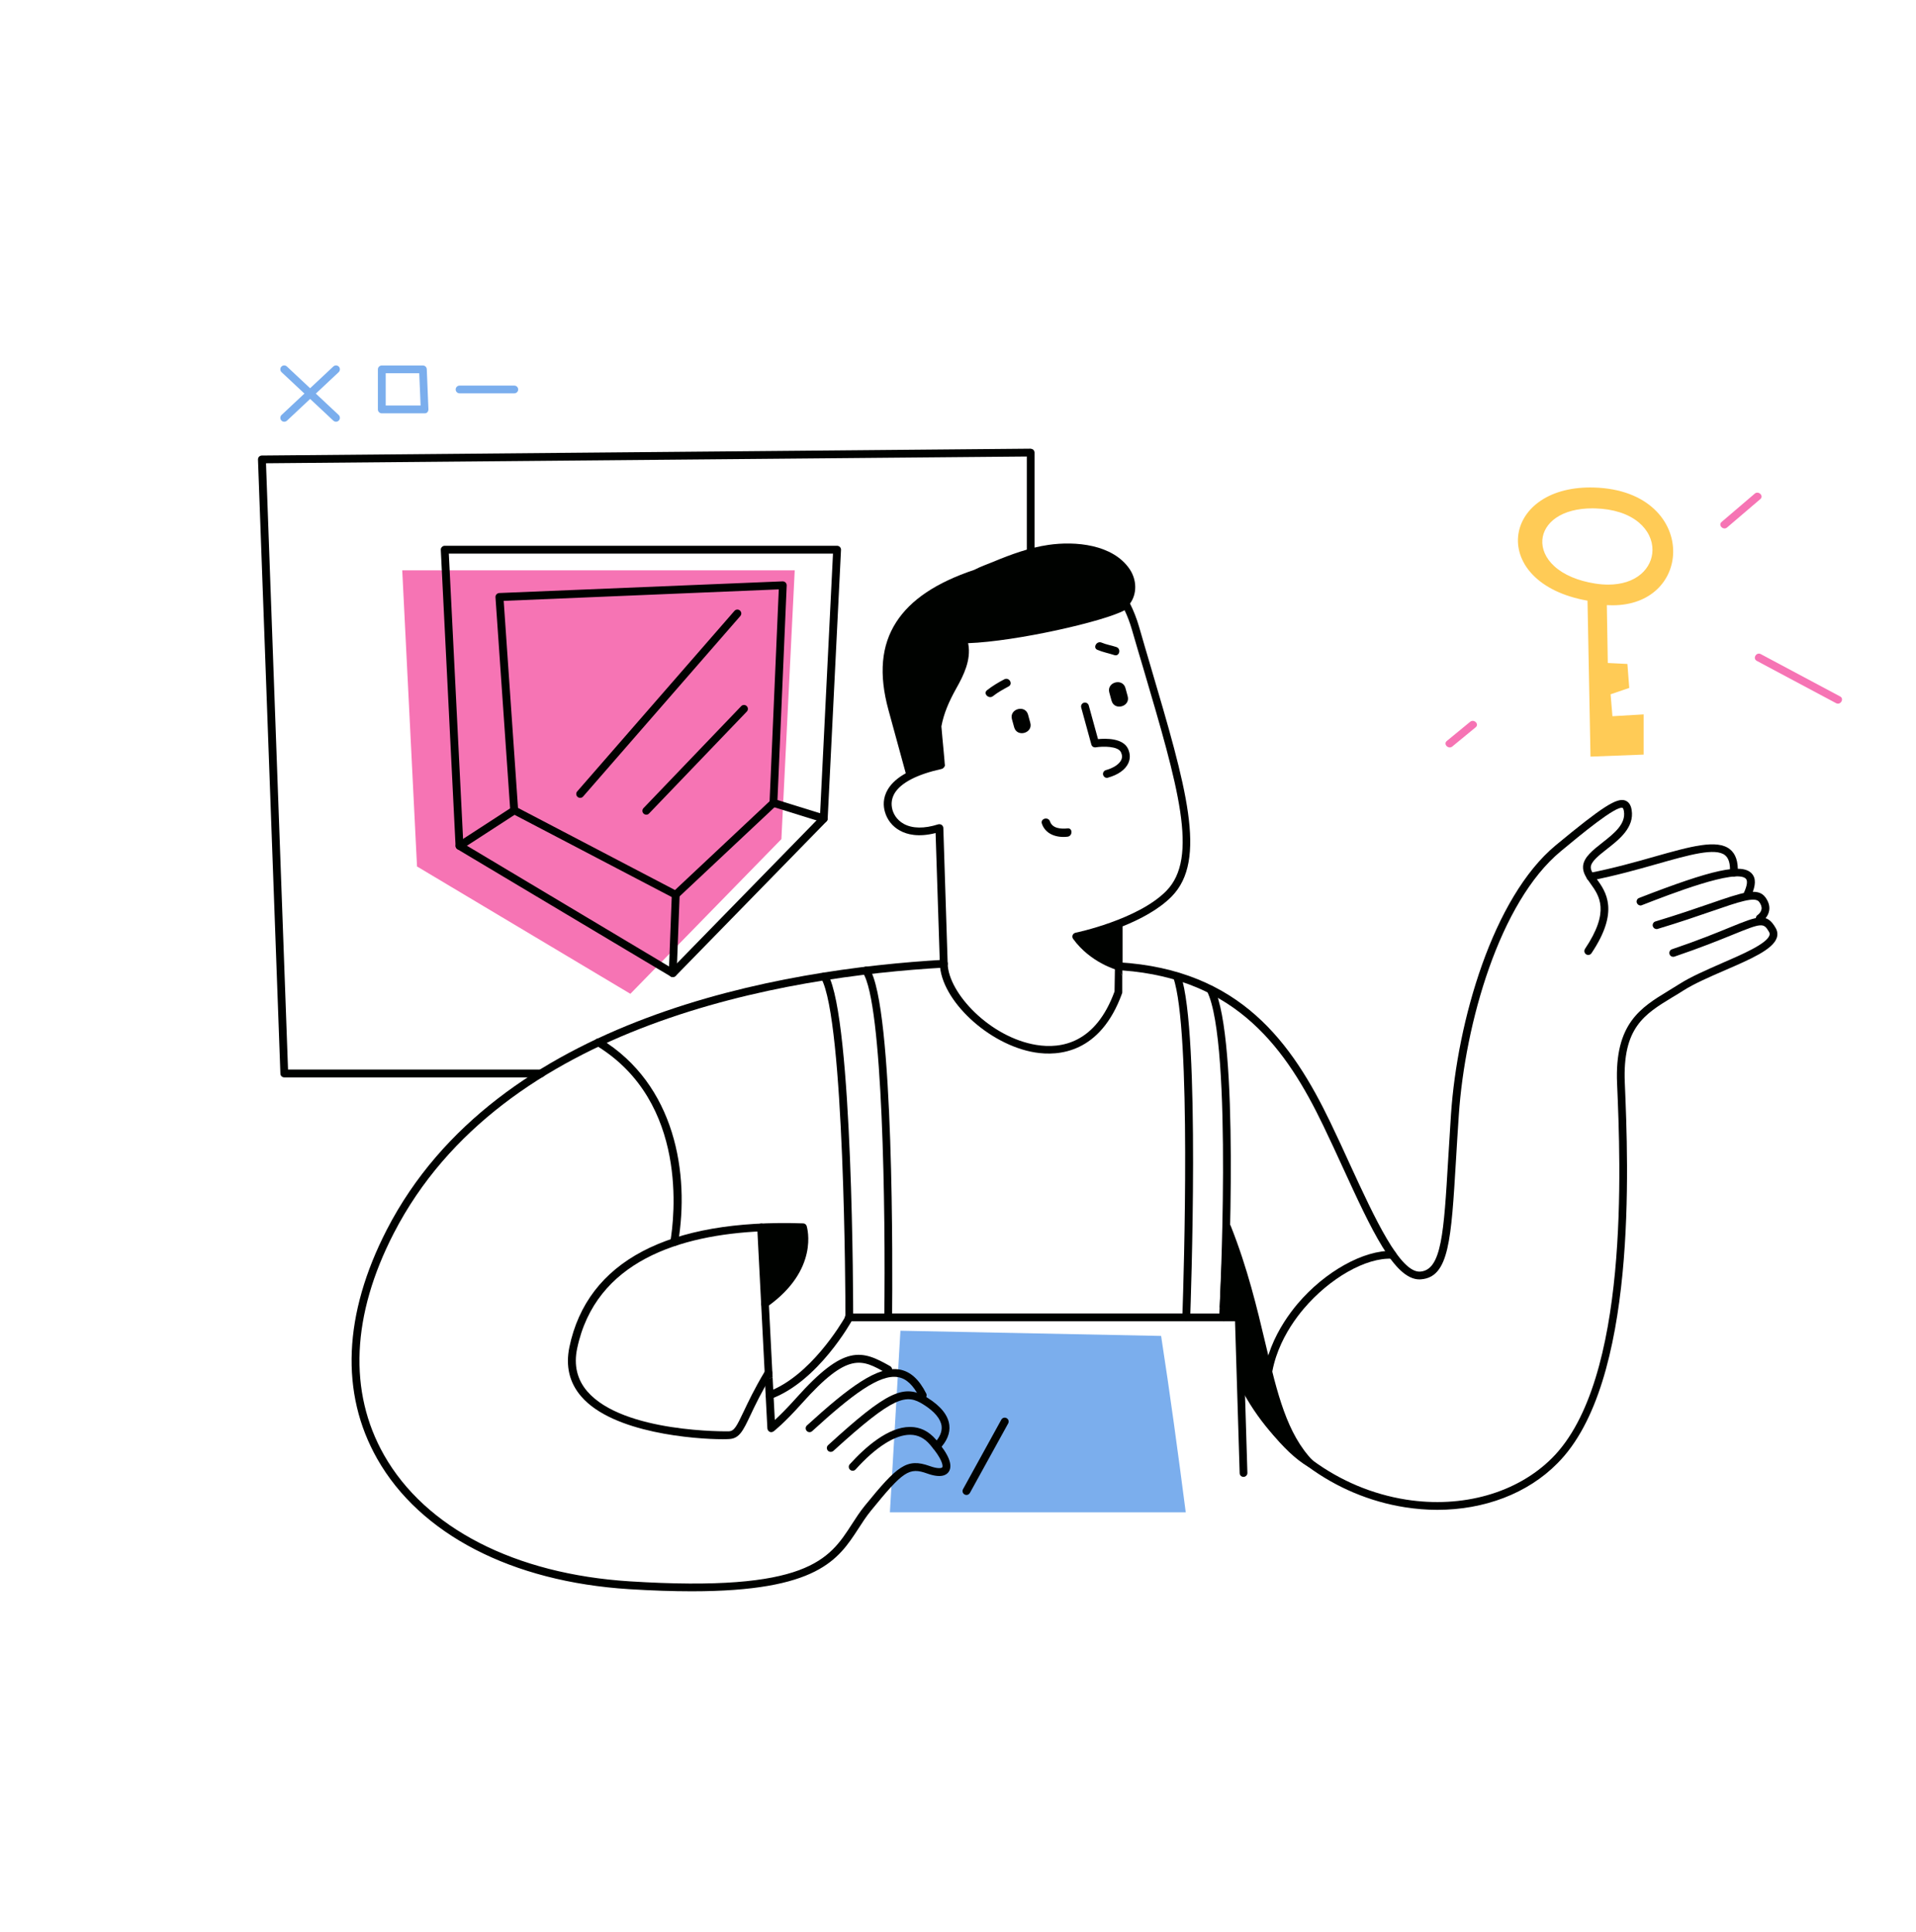 <svg width="699" height="705" viewBox="0 0 699 705" fill="none" xmlns="http://www.w3.org/2000/svg">
<g filter="url(#filter0_b_18_637)">
<path d="M328.496 485.499L324.653 551.769H432.589C429.804 530.301 426.914 508.834 423.6 487.402L328.496 485.499Z" fill="#7BAEED"/>
</g>
<g filter="url(#filter1_b_18_637)">
<path d="M146.746 208.081L152.139 316.122L229.971 362.582L285.067 306.147L289.932 208.081H146.746Z" fill="#F674B4"/>
</g>
<g filter="url(#filter2_b_18_637)">
<path d="M103.706 393.072C102.931 393.072 102.296 392.473 102.296 391.698L94.118 167.649C94.118 167.261 94.259 166.873 94.506 166.626C94.788 166.344 95.14 166.203 95.528 166.203L375.977 163.701C376.33 163.736 376.717 163.842 376.999 164.124C377.281 164.406 377.422 164.758 377.422 165.146V204.379C377.422 205.155 376.788 205.789 376.012 205.789C375.237 205.789 374.602 205.155 374.602 204.379V166.556L97.044 169.023L105.081 390.217H197.365C198.141 390.217 198.775 390.852 198.775 391.627C198.811 392.438 198.176 393.072 197.365 393.072H103.706Z" fill="#000200"/>
</g>
<g filter="url(#filter3_b_18_637)">
<path d="M245.446 356.483C245.2 356.483 244.951 356.412 244.706 356.271L166.909 309.847C166.491 309.603 166.24 309.19 166.204 308.684L160.811 200.643C160.776 200.252 160.917 199.867 161.199 199.585C161.499 199.285 161.852 199.127 162.221 199.127H305.407C305.79 199.127 306.181 199.302 306.429 199.585C306.711 199.867 306.852 200.252 306.816 200.643L301.952 298.743C301.918 299.087 301.784 299.404 301.564 299.66L246.469 356.095C246.191 356.338 245.809 356.483 245.446 356.483ZM163.737 201.982L169.024 307.767L245.2 353.275L299.132 298.039L303.891 201.982H163.737Z" fill="#000200"/>
</g>
<g filter="url(#filter4_b_18_637)">
<path d="M246.504 327.86C246.302 327.86 246.058 327.796 245.834 327.684L186.932 296.875C186.479 296.611 186.189 296.176 186.156 295.712L180.763 217.915C180.729 217.544 180.861 217.149 181.115 216.858C181.349 216.591 181.727 216.402 182.102 216.364L285.526 212.099C285.929 212.099 286.315 212.253 286.583 212.522C286.852 212.791 287.007 213.176 287.007 213.58L283.587 292.998C283.587 293.37 283.42 293.73 283.129 293.985L247.456 327.472C247.213 327.715 246.857 327.86 246.504 327.86ZM284.116 215.025L183.759 219.219L188.976 294.761L246.257 324.723L280.767 292.328L284.116 215.025Z" fill="#000200"/>
</g>
<g filter="url(#filter5_b_18_637)">
<path d="M166.451 309.389C166.028 308.719 166.205 307.838 166.874 307.415L186.861 294.443C187.531 294.02 188.412 294.196 188.835 294.866C189.258 295.536 189.082 296.417 188.412 296.84L168.425 309.812C168.179 309.953 167.897 310.024 167.65 310.024C167.192 310.024 166.733 309.812 166.451 309.389Z" fill="#000200"/>
</g>
<g filter="url(#filter6_b_18_637)">
<path d="M245.376 356.483C244.601 356.448 243.966 355.778 244.001 355.003L245.094 326.38C245.129 325.604 245.693 325.005 246.575 325.005C247.35 325.04 247.985 325.71 247.949 326.485L246.857 355.108C246.821 355.884 246.187 356.483 245.447 356.483C245.411 356.483 245.411 356.483 245.376 356.483Z" fill="#000200"/>
</g>
<g filter="url(#filter7_b_18_637)">
<path d="M300.12 300.012L281.754 294.302C281.014 294.055 280.591 293.28 280.802 292.504C281.049 291.764 281.825 291.341 282.6 291.552L300.965 297.263C301.706 297.51 302.129 298.285 301.917 299.061C301.706 299.695 301.142 300.083 300.542 300.083C300.401 300.083 300.261 300.048 300.12 300.012Z" fill="#000200"/>
</g>
<g filter="url(#filter8_b_18_637)">
<path d="M210.725 290.742C210.125 290.213 210.055 289.332 210.584 288.732L267.935 222.885C268.464 222.286 269.345 222.216 269.945 222.744C270.544 223.273 270.614 224.154 270.086 224.754L212.734 290.601C212.452 290.918 212.064 291.094 211.676 291.094C211.359 291.094 211.007 290.988 210.725 290.742Z" fill="#000200"/>
</g>
<g filter="url(#filter9_b_18_637)">
<path d="M234.8 296.84C234.236 296.311 234.201 295.395 234.765 294.831L270.403 257.642C270.932 257.078 271.848 257.043 272.412 257.607C272.976 258.136 273.011 259.052 272.447 259.616L236.81 296.77C236.528 297.087 236.175 297.228 235.787 297.228C235.435 297.228 235.082 297.087 234.8 296.84Z" fill="#000200"/>
</g>
<g filter="url(#filter10_b_18_637)">
<path d="M121.613 153.478L102.719 135.783C102.155 135.254 102.12 134.338 102.649 133.774C103.178 133.21 104.094 133.174 104.658 133.703L123.552 151.399C124.116 151.927 124.151 152.844 123.623 153.408C123.376 153.69 122.988 153.866 122.6 153.866C122.248 153.866 121.895 153.725 121.613 153.478Z" fill="#7BAEED"/>
</g>
<g filter="url(#filter11_b_18_637)">
<path d="M102.649 153.408C102.12 152.844 102.155 151.927 102.719 151.399L121.613 133.703C122.177 133.174 123.094 133.21 123.623 133.774C124.151 134.338 124.116 135.254 123.552 135.783L104.693 153.478C104.411 153.725 104.059 153.866 103.706 153.866C103.319 153.866 102.931 153.725 102.649 153.408Z" fill="#7BAEED"/>
</g>
<g filter="url(#filter12_b_18_637)">
<path d="M154.924 150.799H139.273C138.496 150.799 137.863 150.167 137.863 149.389V134.76C137.863 133.983 138.496 133.351 139.273 133.351H154.29C155.058 133.351 155.664 133.942 155.7 134.725L156.299 149.354C156.299 149.745 156.158 150.13 155.911 150.412C155.706 150.651 155.328 150.799 154.924 150.799ZM140.719 136.171V147.944H153.444L152.95 136.171H140.719Z" fill="#7BAEED"/>
</g>
<g filter="url(#filter13_b_18_637)">
<path d="M167.649 143.503C166.874 143.503 166.239 142.868 166.239 142.093C166.239 141.317 166.874 140.683 167.649 140.683H187.636C188.412 140.683 189.046 141.317 189.046 142.093C189.046 142.868 188.412 143.503 187.636 143.503H167.649Z" fill="#7BAEED"/>
</g>
<g filter="url(#filter14_b_18_637)">
<path d="M580.251 276.043L579.158 219.149C574.776 218.377 570.82 217.149 567.399 215.5C564.214 213.965 561.507 212.074 559.351 209.88C557.32 207.813 555.814 205.519 554.876 203.059C553.972 200.691 553.622 198.25 553.835 195.807C554.258 190.968 556.878 186.526 561.211 183.298C565.997 179.732 572.556 177.847 580.176 177.847C580.683 177.847 581.18 177.855 581.696 177.872C586.42 178.024 590.739 178.831 594.533 180.272C598.025 181.597 601.048 183.445 603.52 185.765C605.821 187.925 607.589 190.434 608.774 193.223C609.338 194.551 609.762 195.934 610.037 197.336C610.307 198.716 610.432 200.123 610.41 201.516C610.369 204.034 609.859 206.465 608.894 208.742C607.903 211.078 606.473 213.155 604.642 214.914C602.713 216.769 600.39 218.216 597.739 219.217C594.898 220.289 591.712 220.833 588.268 220.834H588.263C587.593 220.834 586.901 220.812 586.208 220.771L586.561 241.886L593.716 242.238L594.386 250.98L587.583 253.307L588.253 261.308L599.638 260.639V275.303L580.251 276.043ZM580.911 185.47C575.529 185.471 570.949 186.668 567.666 188.932C566.165 189.967 564.972 191.198 564.12 192.591C563.291 193.946 562.81 195.41 562.691 196.942C562.562 198.601 562.861 200.268 563.58 201.896C564.324 203.582 565.491 205.158 567.049 206.58C570.503 209.733 575.665 211.922 581.978 212.91C583.607 213.163 585.197 213.291 586.705 213.291C591.591 213.291 595.728 211.96 598.668 209.443C600.004 208.299 601.047 206.949 601.767 205.431C602.469 203.951 602.837 202.372 602.86 200.738C602.874 199.838 602.779 198.931 602.581 198.04C602.379 197.136 602.068 196.243 601.656 195.387C600.791 193.588 599.504 191.97 597.83 190.578C594.057 187.438 588.575 185.678 581.978 185.486C581.615 185.475 581.267 185.47 580.914 185.47H580.911Z" fill="#FFCB56"/>
</g>
<g filter="url(#filter15_b_18_637)">
<path d="M527.834 270.332C526.424 271.496 528.434 273.505 529.844 272.342C532.664 270.015 535.484 267.689 538.339 265.362C539.784 264.199 537.74 262.19 536.33 263.353C533.51 265.679 530.69 268.006 527.834 270.332Z" fill="#F674B4"/>
</g>
<g filter="url(#filter16_b_18_637)">
<path d="M628.086 190.42C626.676 191.619 628.72 193.628 630.095 192.43C634.113 188.975 638.167 185.556 642.186 182.101C643.596 180.938 641.551 178.929 640.176 180.092C636.158 183.547 632.104 186.966 628.086 190.42Z" fill="#F674B4"/>
</g>
<g filter="url(#filter17_b_18_637)">
<path d="M642.361 238.642C640.74 237.796 639.295 240.229 640.916 241.11C650.575 246.256 660.233 251.403 669.856 256.549C671.478 257.395 672.923 254.928 671.302 254.082C661.643 248.935 651.985 243.789 642.361 238.642Z" fill="#F674B4"/>
</g>
<g filter="url(#filter18_b_18_637)">
<path d="M402.45 282.741C402.238 281.965 402.697 281.19 403.437 280.978C406.222 280.203 408.301 278.828 409.042 277.277C409.465 276.396 409.429 275.444 408.936 274.422C407.878 272.166 402.274 272.236 399.736 272.659C399.031 272.765 398.326 272.342 398.149 271.637L394.448 258.136C394.237 257.361 394.695 256.585 395.435 256.374C396.175 256.162 396.986 256.62 397.198 257.361L400.582 269.663C403.402 269.381 409.711 269.24 411.544 273.223C412.355 275.021 412.39 276.819 411.615 278.475C410.522 280.837 407.878 282.705 404.177 283.728C404.071 283.798 403.93 283.798 403.825 283.798C403.19 283.798 402.626 283.375 402.45 282.741Z" fill="#000200"/>
</g>
<g filter="url(#filter19_b_18_637)">
<path d="M405.517 255.633C406.539 259.44 412.461 257.819 411.403 254.012L410.593 251.051C409.571 247.244 403.648 248.865 404.706 252.672L405.517 255.633Z" fill="#000200"/>
</g>
<g filter="url(#filter20_b_18_637)">
<path d="M369.984 265.327C371.006 269.134 376.928 267.513 375.871 263.706L375.06 260.745C374.038 256.973 368.151 258.594 369.173 262.366L369.984 265.327Z" fill="#000200"/>
</g>
<g filter="url(#filter21_b_18_637)">
<path d="M360.079 251.826C358.563 253.06 360.748 255.175 362.264 253.976C363.991 252.601 366.001 251.509 367.939 250.451C369.702 249.535 368.151 246.926 366.388 247.843C364.168 249.006 362.053 250.275 360.079 251.826Z" fill="#000200"/>
</g>
<g filter="url(#filter22_b_18_637)">
<path d="M401.886 234.448C400.088 233.672 398.572 236.351 400.37 237.091C402.344 237.937 404.459 238.325 406.503 238.995C408.372 239.665 409.147 236.704 407.279 236.069C405.516 235.47 403.613 235.188 401.886 234.448Z" fill="#000200"/>
</g>
<g filter="url(#filter23_b_18_637)">
<path d="M383.062 299.696C382.428 297.827 379.467 298.638 380.101 300.506C381.441 304.454 385.6 305.723 389.443 305.265C391.381 305.054 391.381 301.987 389.443 302.234C387.151 302.48 383.943 302.304 383.062 299.696Z" fill="#000200"/>
</g>
<g filter="url(#filter24_b_18_637)">
<path d="M415.598 228.808C414.681 225.635 413.553 222.78 412.249 220.207C414.822 216.717 414.822 211.641 412.108 207.623C405.939 198.563 392.262 197.365 382.428 198.81C375.483 199.832 368.856 202.265 362.405 204.944C360.22 205.86 357.717 206.706 355.426 207.905C341.538 212.558 332.196 218.832 326.944 227.01C321.48 235.505 320.564 245.975 324.124 259.017L330.575 282.599C330.786 283.375 331.562 283.798 332.337 283.586C332.972 283.41 333.36 282.846 333.395 282.247C336.462 281.084 338.682 280.661 341.397 280.061C342.031 280.943 344.393 280.449 344.675 279.392C344.745 278.369 343.829 269.98 343.441 265.01C344.287 260.392 346.155 255.986 348.905 251.086C351.619 246.257 354.263 240.828 353.276 235.082C353.241 234.941 353.205 234.8 353.17 234.659C370.795 234.025 402.767 226.728 410.275 222.639C411.297 224.754 412.179 227.081 412.919 229.619C414.364 234.554 415.739 239.312 417.114 243.86C429.804 286.935 437.488 312.914 425.433 325.111C415.104 335.545 392.615 340.268 392.368 340.304C391.91 340.409 391.487 340.727 391.311 341.185C391.134 341.643 391.205 342.137 391.487 342.524C397.796 351.231 407.349 353.84 407.737 353.945C407.843 353.981 407.984 353.981 408.089 353.981C408.407 353.981 408.724 353.875 408.971 353.699C409.323 353.417 409.535 352.994 409.535 352.571V337.977C415.88 335.439 422.753 331.844 427.442 327.085C440.59 313.725 432.765 287.111 419.757 243.049C418.418 238.502 417.008 233.743 415.598 228.808Z" fill="#000200"/>
</g>
<g filter="url(#filter25_b_18_637)">
<path d="M406.609 361.736C399.736 380.559 387.292 382.745 378.057 381.229C361.243 378.479 345.979 362.37 345.733 351.584L344.146 302.093C344.146 301.634 343.9 301.247 343.547 300.965C343.195 300.718 342.701 300.647 342.278 300.753C337.202 302.375 332.902 302.304 329.764 300.612C326.944 299.061 325.922 296.699 325.57 295.395C325.006 293.28 325.288 291.271 326.38 289.403C328.707 285.56 334.594 282.529 343.477 280.555C344.252 280.379 344.746 279.638 344.569 278.863C344.393 278.087 343.618 277.594 342.877 277.77C333.113 279.92 326.733 283.34 323.948 287.922C322.009 291.13 322.256 294.161 322.82 296.135C323.631 299.096 325.605 301.599 328.39 303.08C330.822 304.419 334.981 305.547 341.326 303.926L342.877 351.584C343.195 364.873 360.714 381.229 377.599 383.978C386.059 385.353 401.428 384.366 409.359 362.405C409.429 362.264 409.429 362.088 409.429 361.912V356.025C408.548 354.509 407.773 352.359 406.786 350.879L406.609 361.736Z" fill="#000200"/>
</g>
<g filter="url(#filter26_b_18_637)">
<path d="M229.549 579.792C186.72 577.113 153.233 559.77 137.617 532.24C124.046 508.305 125.279 479.4 141.142 448.591C181.292 370.724 285.632 353.522 344.252 350.173C345.028 350.103 345.698 350.737 345.768 351.513C345.803 352.288 345.204 352.958 344.429 353.029C286.407 356.307 183.16 373.262 143.68 449.896C128.276 479.788 127.042 507.776 140.084 530.83C155.207 557.514 187.883 574.293 229.725 576.937C294.656 581.026 302.481 568.935 310.73 556.174C312.175 553.918 313.691 551.592 315.488 549.371C327.403 534.742 330.787 531.852 339.212 534.883C342.032 535.906 343.512 535.694 343.759 535.342C344.076 534.883 343.9 532.416 339.282 527.058C337.238 524.661 334.876 523.498 332.091 523.462C332.056 523.462 332.021 523.462 331.985 523.462C326.557 523.462 319.507 527.939 312.14 536.117C311.611 536.716 310.694 536.752 310.13 536.223C309.531 535.694 309.496 534.778 310.025 534.214C315.629 528.01 324.019 520.607 331.985 520.607C332.056 520.607 332.091 520.607 332.126 520.607C335.722 520.642 338.859 522.193 341.432 525.19C346.156 530.653 347.707 534.601 346.121 536.963C345.275 538.232 343.195 539.36 338.26 537.598C331.668 535.236 329.553 536.646 317.709 551.204C315.982 553.319 314.537 555.575 313.127 557.761C305.83 568.97 298.322 580.567 252.356 580.567C245.623 580.567 238.044 580.321 229.549 579.792Z" fill="#000200"/>
</g>
<g filter="url(#filter27_b_18_637)">
<path d="M302.023 529.243C301.494 528.644 301.53 527.763 302.129 527.234C323.737 507.494 329.871 504.604 338.472 510.032C343.266 513.064 345.909 516.377 346.332 519.937C346.685 522.898 345.451 525.859 342.702 528.715C342.138 529.279 341.256 529.278 340.692 528.75C340.128 528.186 340.128 527.305 340.657 526.741C342.807 524.555 343.759 522.369 343.512 520.29C343.195 517.681 340.939 514.967 336.956 512.464C330.646 508.481 326.451 508.939 304.032 529.349C303.786 529.56 303.433 529.701 303.081 529.701C302.693 529.701 302.305 529.561 302.023 529.243Z" fill="#000200"/>
</g>
<g filter="url(#filter28_b_18_637)">
<path d="M294.303 522.053C293.775 521.453 293.81 520.572 294.409 520.043C309.743 506.049 320.212 498.259 328.214 499.669C332.127 500.374 335.299 503.229 337.908 508.411C338.26 509.116 337.978 509.962 337.273 510.314C336.568 510.667 335.722 510.385 335.37 509.68C333.184 505.344 330.646 502.982 327.685 502.454C320.882 501.185 310.624 509.045 296.313 522.123C296.031 522.37 295.713 522.511 295.361 522.511C294.973 522.511 294.585 522.37 294.303 522.053Z" fill="#000200"/>
</g>
<g filter="url(#filter29_b_18_637)">
<path d="M290.496 510.032C287.007 513.945 284.363 516.518 282.671 518.069L281.86 502.489C280.908 502.806 279.992 503.123 279.04 503.476L279.957 521.136C279.992 521.665 280.309 522.123 280.767 522.37C280.944 522.475 281.155 522.511 281.367 522.511C281.684 522.511 281.966 522.405 282.213 522.229C282.354 522.123 285.984 519.338 292.576 511.971C309.461 493.077 314.361 495.862 323.314 500.938C323.984 501.325 324.865 501.079 325.253 500.409C325.676 499.704 325.429 498.823 324.759 498.435C314.361 492.513 308.086 490.363 290.496 510.032Z" fill="#000200"/>
</g>
<g filter="url(#filter30_b_18_637)">
<path d="M279.886 476.756C298.956 463.255 294.48 447.992 294.303 447.322C294.127 446.758 293.598 446.335 292.999 446.335C243.79 444.679 214.251 460.189 207.729 491.455C206.284 498.435 207.729 504.498 212.065 509.503C223.627 522.898 253.66 525.084 263.742 525.084C264.729 525.084 265.539 525.049 266.103 525.013C269.769 524.802 271.109 521.947 273.788 516.307C275.445 512.782 277.736 507.988 281.543 501.643C281.931 500.973 281.719 500.092 281.049 499.704C280.38 499.281 279.498 499.528 279.111 500.197C275.233 506.648 272.942 511.548 271.25 515.108C268.747 520.396 267.866 522.088 265.962 522.193C265.575 522.229 227.399 522.863 214.251 507.635C210.549 503.335 209.28 498.082 210.549 492.019C217.247 460.012 248.232 450.565 277.842 449.226C277.842 449.226 279.04 473.901 278.3 474.43C277.595 474.853 277.454 475.769 277.912 476.404C278.37 477.038 279.252 477.214 279.886 476.756Z" fill="#000200"/>
</g>
<g filter="url(#filter31_b_18_637)">
<path d="M245.728 454.549C244.953 454.408 244.424 453.668 244.565 452.892C245.975 444.573 251.298 402.026 217.599 381.511C216.929 381.088 216.718 380.242 217.105 379.537C217.528 378.867 218.374 378.656 219.079 379.043C246.433 395.681 251.615 428.323 247.385 453.35C247.244 454.091 246.645 454.584 245.975 454.584C245.905 454.584 245.799 454.584 245.728 454.549Z" fill="#000200"/>
</g>
<g filter="url(#filter32_b_18_637)">
<path d="M595.268 295.536C595.162 294.866 594.81 292.786 592.977 292.081C589.875 290.918 584.658 294.267 567.597 308.367C544.614 327.402 531.642 372.663 529.35 406.609C528.963 412.531 528.645 417.994 528.328 422.965C526.742 449.79 525.931 463.22 518.247 463.925C510.844 464.665 501.503 444.397 492.514 424.868C490.188 419.757 487.791 414.54 485.323 409.429C471.47 380.7 452.541 353.734 408.126 351.09C407.738 351.055 407.35 351.195 407.068 351.477C406.962 351.583 406.857 351.724 406.786 351.83C407.703 353.205 408.584 354.58 409.465 355.99V354.051C451.342 357.118 469.461 383.062 482.75 410.662C485.217 415.774 487.614 420.99 489.941 426.066C500.375 448.767 508.659 466.78 517.859 466.78C518.07 466.78 518.282 466.78 518.493 466.745C528.645 465.864 529.421 452.469 531.183 423.141C531.465 418.171 531.818 412.742 532.206 406.82C534.462 373.438 547.046 329.094 569.394 310.587C576.444 304.736 589.557 293.844 591.954 294.76C592.095 294.796 592.307 295.148 592.448 295.994C593.188 300.682 588.782 304.137 584.517 307.486C581.062 310.2 577.784 312.773 577.537 316.016C577.361 318.343 578.736 320.281 580.216 322.326C583.459 326.838 587.478 332.407 578.242 346.19C577.819 346.86 577.995 347.741 578.63 348.164C579.3 348.622 580.181 348.411 580.604 347.776C590.932 332.372 585.856 325.322 582.507 320.669C581.238 318.942 580.251 317.532 580.357 316.263C580.533 314.254 583.318 312.068 586.279 309.742C590.756 306.252 596.29 301.881 595.268 295.536Z" fill="#000200"/>
</g>
<g filter="url(#filter33_b_18_637)">
<path d="M578.806 320.141C578.665 319.365 579.159 318.625 579.934 318.484C588.641 316.757 596.607 314.536 603.622 312.527C616.841 308.79 626.429 306.111 631.117 309.848C633.232 311.54 634.184 314.36 633.972 318.449C633.937 319.224 633.197 319.859 632.457 319.788C631.681 319.753 631.082 319.083 631.117 318.272C631.293 315.17 630.694 313.126 629.355 312.033C625.794 309.178 616.347 311.857 604.433 315.241C597.348 317.25 589.311 319.506 580.498 321.233C580.428 321.304 580.322 321.304 580.216 321.304C579.546 321.304 578.947 320.846 578.806 320.141Z" fill="#000200"/>
</g>
<g filter="url(#filter34_b_18_637)">
<path d="M597.171 329.446C596.889 328.706 597.242 327.895 597.982 327.613C624.701 317.215 635.453 314.853 639.048 318.66C640.67 320.387 640.599 323.031 638.872 326.803C638.555 327.508 637.673 327.825 636.968 327.508C636.263 327.19 635.946 326.344 636.263 325.604C637.391 323.137 637.638 321.339 636.933 320.599C633.373 316.862 609.297 326.239 598.969 330.257C598.863 330.328 598.687 330.363 598.511 330.363C597.947 330.363 597.418 330.01 597.171 329.446Z" fill="#000200"/>
</g>
<g filter="url(#filter35_b_18_637)">
<path d="M602.987 337.941C602.776 337.201 603.199 336.39 603.939 336.179C611.87 333.782 618.356 331.561 623.573 329.763C635.699 325.569 641.233 323.63 644.018 327.331C645.217 328.953 645.71 330.609 645.428 332.231C645.005 334.698 642.996 336.073 642.784 336.214C642.115 336.637 641.233 336.461 640.81 335.791C640.387 335.121 640.564 334.24 641.233 333.817C641.233 333.817 642.432 333.006 642.643 331.702C642.784 330.891 642.467 329.975 641.762 329.023C640.246 327.014 634.324 329.058 624.525 332.442C619.273 334.24 612.787 336.496 604.785 338.893C604.644 338.964 604.503 338.964 604.362 338.964C603.763 338.964 603.199 338.576 602.987 337.941Z" fill="#000200"/>
</g>
<g filter="url(#filter36_b_18_637)">
<path d="M512.501 549.9C486.839 545.846 464.385 529.384 452.435 505.908C452.082 505.203 452.364 504.357 453.069 504.004C453.774 503.652 454.62 503.934 454.973 504.639C466.535 527.304 488.214 543.202 512.959 547.115C533.545 550.358 553.461 544.718 566.222 531.957C594.598 503.581 591.214 424.868 589.945 395.223C589.029 373.438 598.546 367.657 608.663 361.488C609.967 360.713 611.271 359.902 612.611 359.056C616.77 356.377 622.587 353.874 628.191 351.407C635.841 348.093 644.512 344.322 645.534 341.255C645.675 340.832 645.64 340.479 645.393 340.021C643.419 336.602 642.82 336.672 632.245 340.973C627.31 342.982 620.542 345.732 610.884 349.01C610.143 349.257 609.333 348.869 609.086 348.129C608.839 347.388 609.227 346.578 609.967 346.331C619.555 343.088 626.253 340.338 631.152 338.329C641.445 334.134 644.547 332.865 647.826 338.611C648.46 339.739 648.601 340.938 648.213 342.136C646.803 346.401 638.696 349.926 629.319 353.98C623.82 356.377 618.11 358.845 614.127 361.383C612.787 362.229 611.448 363.075 610.108 363.85C599.921 370.054 591.919 374.919 592.765 395.011C594.034 424.974 597.453 504.603 568.196 533.861C557.339 544.894 541.476 550.851 524.345 550.851C520.467 550.851 516.484 550.534 512.501 549.9Z" fill="#000200"/>
</g>
<g filter="url(#filter37_b_18_637)">
<path d="M461.564 515.39C457.722 497.589 467.31 482.889 473.373 475.698C483.384 463.854 497.625 455.994 508.059 456.381C508.834 456.417 509.469 457.086 509.433 457.862C509.398 458.637 508.728 459.272 507.953 459.237C498.33 458.708 485.04 466.357 475.558 477.567C469.848 484.335 460.753 498.188 464.349 514.826C464.525 515.601 464.031 516.342 463.256 516.518C463.115 516.518 463.009 516.518 462.939 516.518C462.269 516.518 461.705 516.06 461.564 515.39Z" fill="#000200"/>
</g>
<g filter="url(#filter38_b_18_637)">
<path d="M461.635 490.045C458.604 477.285 455.184 462.832 449.016 447.287C448.769 446.653 448.134 446.3 447.465 446.406C446.795 446.512 446.301 447.076 446.266 447.745L444.997 476.65C444.997 476.827 444.997 476.968 445.068 477.109C445.068 477.109 445.491 478.483 446.231 480.704C446.372 481.162 446.83 481.55 447.324 481.656C447.782 481.762 448.24 481.867 448.698 481.938L449.298 482.008C450.003 482.008 450.778 481.797 451.518 481.585C451.73 481.515 452.012 481.444 452.294 481.374C452.787 487.86 453.21 499.492 452.893 505.273C452.893 505.52 452.928 505.767 453.034 505.978C458.181 516.236 467.98 529.772 477.286 535.13C477.498 535.271 477.744 535.306 477.991 535.306C478.414 535.306 478.837 535.13 479.119 534.742C479.542 534.284 479.507 533.473 479.013 532.98C469.461 523.075 466.006 508.516 461.635 490.045Z" fill="#000200"/>
</g>
<g filter="url(#filter39_b_18_637)">
<path d="M279.427 509.574C279.145 508.834 279.533 508.023 280.273 507.741C295.536 502.101 306.922 482.961 308.438 480.282C308.438 473.267 308.085 372.064 299.59 356.942C299.202 356.237 299.449 355.391 300.119 355.003C300.789 354.615 301.67 354.862 302.058 355.532C311.187 371.782 311.258 476.193 311.258 480.634C311.258 480.881 311.187 481.092 311.082 481.304C310.588 482.22 298.533 504.005 281.225 510.385C281.084 510.456 280.943 510.491 280.767 510.491C280.203 510.491 279.639 510.138 279.427 509.574Z" fill="#000200"/>
</g>
<g filter="url(#filter40_b_18_637)">
<path d="M324.054 482.044C323.666 482.044 323.313 481.903 323.031 481.621C322.749 481.339 322.608 480.987 322.608 480.599C323.102 441.859 322.08 365.719 314.783 354.897C314.36 354.228 314.501 353.346 315.171 352.923C315.805 352.465 316.722 352.641 317.145 353.311C326.239 366.847 325.605 465.441 325.464 479.189H431.39C431.813 466.851 434.703 375.624 428.041 356.66C427.794 355.92 428.182 355.109 428.922 354.862C429.663 354.615 430.473 355.003 430.755 355.743C438.017 376.506 434.351 476.439 434.21 480.669C434.175 481.445 433.54 482.044 432.765 482.044H324.054Z" fill="#000200"/>
</g>
<g filter="url(#filter41_b_18_637)">
<path d="M452.258 537.457L450.566 482.044H446.195C445.807 482.044 445.419 481.868 445.172 481.586C444.926 481.304 444.749 480.916 444.785 480.528C444.855 479.541 449.931 380.735 440.343 361.63C439.991 360.925 440.273 360.079 440.978 359.726C441.683 359.374 442.529 359.656 442.881 360.361C452.222 379.079 448.31 466.146 447.675 479.189H451.94C452.716 479.189 453.35 479.788 453.35 480.563L455.078 537.351C455.113 538.127 454.478 538.796 453.703 538.832H453.668C452.892 538.832 452.258 538.232 452.258 537.457Z" fill="#000200"/>
</g>
<g filter="url(#filter42_b_18_637)">
<path d="M309.637 482.044C308.861 482.044 308.227 481.41 308.227 480.634C308.227 479.859 308.861 479.224 309.637 479.224H323.807C324.583 479.224 325.217 479.859 325.217 480.634C325.252 481.41 324.618 482.044 323.807 482.044H309.637Z" fill="#000200"/>
</g>
<g filter="url(#filter43_b_18_637)">
<path d="M432.588 482.044C431.812 482.044 431.178 481.41 431.178 480.634C431.178 479.859 431.812 479.224 432.588 479.224H446.758C447.534 479.224 448.168 479.859 448.168 480.634C448.168 481.41 447.534 482.044 446.758 482.044H432.588Z" fill="#000200"/>
</g>
<g filter="url(#filter44_b_18_637)">
<path d="M351.9 545.247C351.195 544.86 350.949 544.014 351.336 543.309L365.295 517.964C365.683 517.259 366.529 517.012 367.234 517.4C367.939 517.788 368.186 518.634 367.798 519.339L353.839 544.683C353.557 545.177 353.064 545.424 352.57 545.424C352.323 545.424 352.112 545.353 351.9 545.247Z" fill="#000200"/>
</g>
<g filter="url(#filter45_b_18_637)">
<path d="M279.074 447.746C279.039 446.97 278.334 446.265 277.594 446.406C276.818 446.442 276.219 447.111 276.254 447.887L279.11 503.511C279.991 503.159 280.907 502.806 281.859 502.524L279.074 447.746Z" fill="#000200"/>
</g>
<defs>
<filter id="filter0_b_18_637" x="321.128" y="481.974" width="114.986" height="73.32" filterUnits="userSpaceOnUse" color-interpolation-filters="sRGB">
<feFlood flood-opacity="0" result="BackgroundImageFix"/>
<feGaussianBlur in="BackgroundImageFix" stdDeviation="1.762"/>
<feComposite in2="SourceAlpha" operator="in" result="effect1_backgroundBlur_18_637"/>
<feBlend mode="normal" in="SourceGraphic" in2="effect1_backgroundBlur_18_637" result="shape"/>
</filter>
<filter id="filter1_b_18_637" x="143.221" y="204.556" width="150.236" height="161.551" filterUnits="userSpaceOnUse" color-interpolation-filters="sRGB">
<feFlood flood-opacity="0" result="BackgroundImageFix"/>
<feGaussianBlur in="BackgroundImageFix" stdDeviation="1.762"/>
<feComposite in2="SourceAlpha" operator="in" result="effect1_backgroundBlur_18_637"/>
<feBlend mode="normal" in="SourceGraphic" in2="effect1_backgroundBlur_18_637" result="shape"/>
</filter>
<filter id="filter2_b_18_637" x="90.593" y="160.176" width="290.355" height="236.422" filterUnits="userSpaceOnUse" color-interpolation-filters="sRGB">
<feFlood flood-opacity="0" result="BackgroundImageFix"/>
<feGaussianBlur in="BackgroundImageFix" stdDeviation="1.762"/>
<feComposite in2="SourceAlpha" operator="in" result="effect1_backgroundBlur_18_637"/>
<feBlend mode="normal" in="SourceGraphic" in2="effect1_backgroundBlur_18_637" result="shape"/>
</filter>
<filter id="filter3_b_18_637" x="157.281" y="195.602" width="153.067" height="164.406" filterUnits="userSpaceOnUse" color-interpolation-filters="sRGB">
<feFlood flood-opacity="0" result="BackgroundImageFix"/>
<feGaussianBlur in="BackgroundImageFix" stdDeviation="1.762"/>
<feComposite in2="SourceAlpha" operator="in" result="effect1_backgroundBlur_18_637"/>
<feBlend mode="normal" in="SourceGraphic" in2="effect1_backgroundBlur_18_637" result="shape"/>
</filter>
<filter id="filter4_b_18_637" x="177.233" y="208.574" width="113.299" height="122.811" filterUnits="userSpaceOnUse" color-interpolation-filters="sRGB">
<feFlood flood-opacity="0" result="BackgroundImageFix"/>
<feGaussianBlur in="BackgroundImageFix" stdDeviation="1.762"/>
<feComposite in2="SourceAlpha" operator="in" result="effect1_backgroundBlur_18_637"/>
<feBlend mode="normal" in="SourceGraphic" in2="effect1_backgroundBlur_18_637" result="shape"/>
</filter>
<filter id="filter5_b_18_637" x="162.698" y="290.689" width="29.892" height="22.859" filterUnits="userSpaceOnUse" color-interpolation-filters="sRGB">
<feFlood flood-opacity="0" result="BackgroundImageFix"/>
<feGaussianBlur in="BackgroundImageFix" stdDeviation="1.762"/>
<feComposite in2="SourceAlpha" operator="in" result="effect1_backgroundBlur_18_637"/>
<feBlend mode="normal" in="SourceGraphic" in2="effect1_backgroundBlur_18_637" result="shape"/>
</filter>
<filter id="filter6_b_18_637" x="240.475" y="321.48" width="11.001" height="38.528" filterUnits="userSpaceOnUse" color-interpolation-filters="sRGB">
<feFlood flood-opacity="0" result="BackgroundImageFix"/>
<feGaussianBlur in="BackgroundImageFix" stdDeviation="1.762"/>
<feComposite in2="SourceAlpha" operator="in" result="effect1_backgroundBlur_18_637"/>
<feBlend mode="normal" in="SourceGraphic" in2="effect1_backgroundBlur_18_637" result="shape"/>
</filter>
<filter id="filter7_b_18_637" x="277.223" y="287.973" width="28.274" height="15.635" filterUnits="userSpaceOnUse" color-interpolation-filters="sRGB">
<feFlood flood-opacity="0" result="BackgroundImageFix"/>
<feGaussianBlur in="BackgroundImageFix" stdDeviation="1.762"/>
<feComposite in2="SourceAlpha" operator="in" result="effect1_backgroundBlur_18_637"/>
<feBlend mode="normal" in="SourceGraphic" in2="effect1_backgroundBlur_18_637" result="shape"/>
</filter>
<filter id="filter8_b_18_637" x="206.703" y="218.863" width="67.265" height="75.756" filterUnits="userSpaceOnUse" color-interpolation-filters="sRGB">
<feFlood flood-opacity="0" result="BackgroundImageFix"/>
<feGaussianBlur in="BackgroundImageFix" stdDeviation="1.762"/>
<feComposite in2="SourceAlpha" operator="in" result="effect1_backgroundBlur_18_637"/>
<feBlend mode="normal" in="SourceGraphic" in2="effect1_backgroundBlur_18_637" result="shape"/>
</filter>
<filter id="filter9_b_18_637" x="230.834" y="253.676" width="45.544" height="47.077" filterUnits="userSpaceOnUse" color-interpolation-filters="sRGB">
<feFlood flood-opacity="0" result="BackgroundImageFix"/>
<feGaussianBlur in="BackgroundImageFix" stdDeviation="1.762"/>
<feComposite in2="SourceAlpha" operator="in" result="effect1_backgroundBlur_18_637"/>
<feBlend mode="normal" in="SourceGraphic" in2="effect1_backgroundBlur_18_637" result="shape"/>
</filter>
<filter id="filter10_b_18_637" x="98.748" y="129.803" width="28.775" height="27.589" filterUnits="userSpaceOnUse" color-interpolation-filters="sRGB">
<feFlood flood-opacity="0" result="BackgroundImageFix"/>
<feGaussianBlur in="BackgroundImageFix" stdDeviation="1.762"/>
<feComposite in2="SourceAlpha" operator="in" result="effect1_backgroundBlur_18_637"/>
<feBlend mode="normal" in="SourceGraphic" in2="effect1_backgroundBlur_18_637" result="shape"/>
</filter>
<filter id="filter11_b_18_637" x="98.748" y="129.803" width="28.775" height="27.589" filterUnits="userSpaceOnUse" color-interpolation-filters="sRGB">
<feFlood flood-opacity="0" result="BackgroundImageFix"/>
<feGaussianBlur in="BackgroundImageFix" stdDeviation="1.762"/>
<feComposite in2="SourceAlpha" operator="in" result="effect1_backgroundBlur_18_637"/>
<feBlend mode="normal" in="SourceGraphic" in2="effect1_backgroundBlur_18_637" result="shape"/>
</filter>
<filter id="filter12_b_18_637" x="134.338" y="129.826" width="25.485" height="24.499" filterUnits="userSpaceOnUse" color-interpolation-filters="sRGB">
<feFlood flood-opacity="0" result="BackgroundImageFix"/>
<feGaussianBlur in="BackgroundImageFix" stdDeviation="1.762"/>
<feComposite in2="SourceAlpha" operator="in" result="effect1_backgroundBlur_18_637"/>
<feBlend mode="normal" in="SourceGraphic" in2="effect1_backgroundBlur_18_637" result="shape"/>
</filter>
<filter id="filter13_b_18_637" x="162.714" y="137.158" width="29.857" height="9.87" filterUnits="userSpaceOnUse" color-interpolation-filters="sRGB">
<feFlood flood-opacity="0" result="BackgroundImageFix"/>
<feGaussianBlur in="BackgroundImageFix" stdDeviation="1.762"/>
<feComposite in2="SourceAlpha" operator="in" result="effect1_backgroundBlur_18_637"/>
<feBlend mode="normal" in="SourceGraphic" in2="effect1_backgroundBlur_18_637" result="shape"/>
</filter>
<filter id="filter14_b_18_637" x="550.249" y="174.322" width="63.688" height="105.245" filterUnits="userSpaceOnUse" color-interpolation-filters="sRGB">
<feFlood flood-opacity="0" result="BackgroundImageFix"/>
<feGaussianBlur in="BackgroundImageFix" stdDeviation="1.762"/>
<feComposite in2="SourceAlpha" operator="in" result="effect1_backgroundBlur_18_637"/>
<feBlend mode="normal" in="SourceGraphic" in2="effect1_backgroundBlur_18_637" result="shape"/>
</filter>
<filter id="filter15_b_18_637" x="523.829" y="259.477" width="18.529" height="16.739" filterUnits="userSpaceOnUse" color-interpolation-filters="sRGB">
<feFlood flood-opacity="0" result="BackgroundImageFix"/>
<feGaussianBlur in="BackgroundImageFix" stdDeviation="1.762"/>
<feComposite in2="SourceAlpha" operator="in" result="effect1_backgroundBlur_18_637"/>
<feBlend mode="normal" in="SourceGraphic" in2="effect1_backgroundBlur_18_637" result="shape"/>
</filter>
<filter id="filter16_b_18_637" x="624.085" y="176.217" width="22.101" height="20.106" filterUnits="userSpaceOnUse" color-interpolation-filters="sRGB">
<feFlood flood-opacity="0" result="BackgroundImageFix"/>
<feGaussianBlur in="BackgroundImageFix" stdDeviation="1.762"/>
<feComposite in2="SourceAlpha" operator="in" result="effect1_backgroundBlur_18_637"/>
<feBlend mode="normal" in="SourceGraphic" in2="effect1_backgroundBlur_18_637" result="shape"/>
</filter>
<filter id="filter17_b_18_637" x="636.681" y="234.941" width="38.856" height="25.307" filterUnits="userSpaceOnUse" color-interpolation-filters="sRGB">
<feFlood flood-opacity="0" result="BackgroundImageFix"/>
<feGaussianBlur in="BackgroundImageFix" stdDeviation="1.762"/>
<feComposite in2="SourceAlpha" operator="in" result="effect1_backgroundBlur_18_637"/>
<feBlend mode="normal" in="SourceGraphic" in2="effect1_backgroundBlur_18_637" result="shape"/>
</filter>
<filter id="filter18_b_18_637" x="390.871" y="252.797" width="24.828" height="34.526" filterUnits="userSpaceOnUse" color-interpolation-filters="sRGB">
<feFlood flood-opacity="0" result="BackgroundImageFix"/>
<feGaussianBlur in="BackgroundImageFix" stdDeviation="1.762"/>
<feComposite in2="SourceAlpha" operator="in" result="effect1_backgroundBlur_18_637"/>
<feBlend mode="normal" in="SourceGraphic" in2="effect1_backgroundBlur_18_637" result="shape"/>
</filter>
<filter id="filter19_b_18_637" x="401.055" y="245.355" width="13.999" height="15.973" filterUnits="userSpaceOnUse" color-interpolation-filters="sRGB">
<feFlood flood-opacity="0" result="BackgroundImageFix"/>
<feGaussianBlur in="BackgroundImageFix" stdDeviation="1.762"/>
<feComposite in2="SourceAlpha" operator="in" result="effect1_backgroundBlur_18_637"/>
<feBlend mode="normal" in="SourceGraphic" in2="effect1_backgroundBlur_18_637" result="shape"/>
</filter>
<filter id="filter20_b_18_637" x="365.53" y="255.075" width="13.992" height="15.948" filterUnits="userSpaceOnUse" color-interpolation-filters="sRGB">
<feFlood flood-opacity="0" result="BackgroundImageFix"/>
<feGaussianBlur in="BackgroundImageFix" stdDeviation="1.762"/>
<feComposite in2="SourceAlpha" operator="in" result="effect1_backgroundBlur_18_637"/>
<feBlend mode="normal" in="SourceGraphic" in2="effect1_backgroundBlur_18_637" result="shape"/>
</filter>
<filter id="filter21_b_18_637" x="356.041" y="244.125" width="16.199" height="13.731" filterUnits="userSpaceOnUse" color-interpolation-filters="sRGB">
<feFlood flood-opacity="0" result="BackgroundImageFix"/>
<feGaussianBlur in="BackgroundImageFix" stdDeviation="1.762"/>
<feComposite in2="SourceAlpha" operator="in" result="effect1_backgroundBlur_18_637"/>
<feBlend mode="normal" in="SourceGraphic" in2="effect1_backgroundBlur_18_637" result="shape"/>
</filter>
<filter id="filter22_b_18_637" x="396.038" y="230.783" width="15.838" height="11.835" filterUnits="userSpaceOnUse" color-interpolation-filters="sRGB">
<feFlood flood-opacity="0" result="BackgroundImageFix"/>
<feGaussianBlur in="BackgroundImageFix" stdDeviation="1.762"/>
<feComposite in2="SourceAlpha" operator="in" result="effect1_backgroundBlur_18_637"/>
<feBlend mode="normal" in="SourceGraphic" in2="effect1_backgroundBlur_18_637" result="shape"/>
</filter>
<filter id="filter23_b_18_637" x="376.488" y="295.111" width="17.934" height="13.768" filterUnits="userSpaceOnUse" color-interpolation-filters="sRGB">
<feFlood flood-opacity="0" result="BackgroundImageFix"/>
<feGaussianBlur in="BackgroundImageFix" stdDeviation="1.762"/>
<feComposite in2="SourceAlpha" operator="in" result="effect1_backgroundBlur_18_637"/>
<feBlend mode="normal" in="SourceGraphic" in2="effect1_backgroundBlur_18_637" result="shape"/>
</filter>
<filter id="filter24_b_18_637" x="318.48" y="194.77" width="119.27" height="162.735" filterUnits="userSpaceOnUse" color-interpolation-filters="sRGB">
<feFlood flood-opacity="0" result="BackgroundImageFix"/>
<feGaussianBlur in="BackgroundImageFix" stdDeviation="1.762"/>
<feComposite in2="SourceAlpha" operator="in" result="effect1_backgroundBlur_18_637"/>
<feBlend mode="normal" in="SourceGraphic" in2="effect1_backgroundBlur_18_637" result="shape"/>
</filter>
<filter id="filter25_b_18_637" x="318.89" y="274.209" width="94.065" height="113.699" filterUnits="userSpaceOnUse" color-interpolation-filters="sRGB">
<feFlood flood-opacity="0" result="BackgroundImageFix"/>
<feGaussianBlur in="BackgroundImageFix" stdDeviation="1.762"/>
<feComposite in2="SourceAlpha" operator="in" result="effect1_backgroundBlur_18_637"/>
<feBlend mode="normal" in="SourceGraphic" in2="effect1_backgroundBlur_18_637" result="shape"/>
</filter>
<filter id="filter26_b_18_637" x="124.745" y="346.643" width="225.502" height="237.449" filterUnits="userSpaceOnUse" color-interpolation-filters="sRGB">
<feFlood flood-opacity="0" result="BackgroundImageFix"/>
<feGaussianBlur in="BackgroundImageFix" stdDeviation="1.762"/>
<feComposite in2="SourceAlpha" operator="in" result="effect1_backgroundBlur_18_637"/>
<feBlend mode="normal" in="SourceGraphic" in2="effect1_backgroundBlur_18_637" result="shape"/>
</filter>
<filter id="filter27_b_18_637" x="298.126" y="504.09" width="51.79" height="29.136" filterUnits="userSpaceOnUse" color-interpolation-filters="sRGB">
<feFlood flood-opacity="0" result="BackgroundImageFix"/>
<feGaussianBlur in="BackgroundImageFix" stdDeviation="1.762"/>
<feComposite in2="SourceAlpha" operator="in" result="effect1_backgroundBlur_18_637"/>
<feBlend mode="normal" in="SourceGraphic" in2="effect1_backgroundBlur_18_637" result="shape"/>
</filter>
<filter id="filter28_b_18_637" x="290.407" y="495.98" width="51.178" height="30.055" filterUnits="userSpaceOnUse" color-interpolation-filters="sRGB">
<feFlood flood-opacity="0" result="BackgroundImageFix"/>
<feGaussianBlur in="BackgroundImageFix" stdDeviation="1.762"/>
<feComposite in2="SourceAlpha" operator="in" result="effect1_backgroundBlur_18_637"/>
<feBlend mode="normal" in="SourceGraphic" in2="effect1_backgroundBlur_18_637" result="shape"/>
</filter>
<filter id="filter29_b_18_637" x="275.515" y="490.769" width="53.472" height="35.267" filterUnits="userSpaceOnUse" color-interpolation-filters="sRGB">
<feFlood flood-opacity="0" result="BackgroundImageFix"/>
<feGaussianBlur in="BackgroundImageFix" stdDeviation="1.762"/>
<feComposite in2="SourceAlpha" operator="in" result="effect1_backgroundBlur_18_637"/>
<feBlend mode="normal" in="SourceGraphic" in2="effect1_backgroundBlur_18_637" result="shape"/>
</filter>
<filter id="filter30_b_18_637" x="203.663" y="442.69" width="94.744" height="85.919" filterUnits="userSpaceOnUse" color-interpolation-filters="sRGB">
<feFlood flood-opacity="0" result="BackgroundImageFix"/>
<feGaussianBlur in="BackgroundImageFix" stdDeviation="1.762"/>
<feComposite in2="SourceAlpha" operator="in" result="effect1_backgroundBlur_18_637"/>
<feBlend mode="normal" in="SourceGraphic" in2="effect1_backgroundBlur_18_637" result="shape"/>
</filter>
<filter id="filter31_b_18_637" x="213.387" y="375.325" width="38.829" height="82.784" filterUnits="userSpaceOnUse" color-interpolation-filters="sRGB">
<feFlood flood-opacity="0" result="BackgroundImageFix"/>
<feGaussianBlur in="BackgroundImageFix" stdDeviation="1.762"/>
<feComposite in2="SourceAlpha" operator="in" result="effect1_backgroundBlur_18_637"/>
<feBlend mode="normal" in="SourceGraphic" in2="effect1_backgroundBlur_18_637" result="shape"/>
</filter>
<filter id="filter32_b_18_637" x="403.261" y="288.343" width="195.655" height="181.962" filterUnits="userSpaceOnUse" color-interpolation-filters="sRGB">
<feFlood flood-opacity="0" result="BackgroundImageFix"/>
<feGaussianBlur in="BackgroundImageFix" stdDeviation="1.762"/>
<feComposite in2="SourceAlpha" operator="in" result="effect1_backgroundBlur_18_637"/>
<feBlend mode="normal" in="SourceGraphic" in2="effect1_backgroundBlur_18_637" result="shape"/>
</filter>
<filter id="filter33_b_18_637" x="575.257" y="304.526" width="62.269" height="20.303" filterUnits="userSpaceOnUse" color-interpolation-filters="sRGB">
<feFlood flood-opacity="0" result="BackgroundImageFix"/>
<feGaussianBlur in="BackgroundImageFix" stdDeviation="1.762"/>
<feComposite in2="SourceAlpha" operator="in" result="effect1_backgroundBlur_18_637"/>
<feBlend mode="normal" in="SourceGraphic" in2="effect1_backgroundBlur_18_637" result="shape"/>
</filter>
<filter id="filter34_b_18_637" x="593.549" y="313.424" width="50.194" height="20.464" filterUnits="userSpaceOnUse" color-interpolation-filters="sRGB">
<feFlood flood-opacity="0" result="BackgroundImageFix"/>
<feGaussianBlur in="BackgroundImageFix" stdDeviation="1.762"/>
<feComposite in2="SourceAlpha" operator="in" result="effect1_backgroundBlur_18_637"/>
<feBlend mode="normal" in="SourceGraphic" in2="effect1_backgroundBlur_18_637" result="shape"/>
</filter>
<filter id="filter35_b_18_637" x="599.408" y="321.843" width="49.623" height="20.646" filterUnits="userSpaceOnUse" color-interpolation-filters="sRGB">
<feFlood flood-opacity="0" result="BackgroundImageFix"/>
<feGaussianBlur in="BackgroundImageFix" stdDeviation="1.762"/>
<feComposite in2="SourceAlpha" operator="in" result="effect1_backgroundBlur_18_637"/>
<feBlend mode="normal" in="SourceGraphic" in2="effect1_backgroundBlur_18_637" result="shape"/>
</filter>
<filter id="filter36_b_18_637" x="448.758" y="331.208" width="203.196" height="223.168" filterUnits="userSpaceOnUse" color-interpolation-filters="sRGB">
<feFlood flood-opacity="0" result="BackgroundImageFix"/>
<feGaussianBlur in="BackgroundImageFix" stdDeviation="1.762"/>
<feComposite in2="SourceAlpha" operator="in" result="effect1_backgroundBlur_18_637"/>
<feBlend mode="normal" in="SourceGraphic" in2="effect1_backgroundBlur_18_637" result="shape"/>
</filter>
<filter id="filter37_b_18_637" x="457.157" y="452.843" width="55.803" height="67.2" filterUnits="userSpaceOnUse" color-interpolation-filters="sRGB">
<feFlood flood-opacity="0" result="BackgroundImageFix"/>
<feGaussianBlur in="BackgroundImageFix" stdDeviation="1.762"/>
<feComposite in2="SourceAlpha" operator="in" result="effect1_backgroundBlur_18_637"/>
<feBlend mode="normal" in="SourceGraphic" in2="effect1_backgroundBlur_18_637" result="shape"/>
</filter>
<filter id="filter38_b_18_637" x="441.472" y="442.862" width="41.465" height="95.969" filterUnits="userSpaceOnUse" color-interpolation-filters="sRGB">
<feFlood flood-opacity="0" result="BackgroundImageFix"/>
<feGaussianBlur in="BackgroundImageFix" stdDeviation="1.762"/>
<feComposite in2="SourceAlpha" operator="in" result="effect1_backgroundBlur_18_637"/>
<feBlend mode="normal" in="SourceGraphic" in2="effect1_backgroundBlur_18_637" result="shape"/>
</filter>
<filter id="filter39_b_18_637" x="275.81" y="351.294" width="38.973" height="162.722" filterUnits="userSpaceOnUse" color-interpolation-filters="sRGB">
<feFlood flood-opacity="0" result="BackgroundImageFix"/>
<feGaussianBlur in="BackgroundImageFix" stdDeviation="1.762"/>
<feComposite in2="SourceAlpha" operator="in" result="effect1_backgroundBlur_18_637"/>
<feBlend mode="normal" in="SourceGraphic" in2="effect1_backgroundBlur_18_637" result="shape"/>
</filter>
<filter id="filter40_b_18_637" x="311.018" y="349.143" width="127.766" height="136.426" filterUnits="userSpaceOnUse" color-interpolation-filters="sRGB">
<feFlood flood-opacity="0" result="BackgroundImageFix"/>
<feGaussianBlur in="BackgroundImageFix" stdDeviation="1.762"/>
<feComposite in2="SourceAlpha" operator="in" result="effect1_backgroundBlur_18_637"/>
<feBlend mode="normal" in="SourceGraphic" in2="effect1_backgroundBlur_18_637" result="shape"/>
</filter>
<filter id="filter41_b_18_637" x="436.666" y="356.05" width="21.938" height="186.307" filterUnits="userSpaceOnUse" color-interpolation-filters="sRGB">
<feFlood flood-opacity="0" result="BackgroundImageFix"/>
<feGaussianBlur in="BackgroundImageFix" stdDeviation="1.762"/>
<feComposite in2="SourceAlpha" operator="in" result="effect1_backgroundBlur_18_637"/>
<feBlend mode="normal" in="SourceGraphic" in2="effect1_backgroundBlur_18_637" result="shape"/>
</filter>
<filter id="filter42_b_18_637" x="304.702" y="475.699" width="24.042" height="9.87" filterUnits="userSpaceOnUse" color-interpolation-filters="sRGB">
<feFlood flood-opacity="0" result="BackgroundImageFix"/>
<feGaussianBlur in="BackgroundImageFix" stdDeviation="1.762"/>
<feComposite in2="SourceAlpha" operator="in" result="effect1_backgroundBlur_18_637"/>
<feBlend mode="normal" in="SourceGraphic" in2="effect1_backgroundBlur_18_637" result="shape"/>
</filter>
<filter id="filter43_b_18_637" x="427.653" y="475.699" width="24.04" height="9.87" filterUnits="userSpaceOnUse" color-interpolation-filters="sRGB">
<feFlood flood-opacity="0" result="BackgroundImageFix"/>
<feGaussianBlur in="BackgroundImageFix" stdDeviation="1.762"/>
<feComposite in2="SourceAlpha" operator="in" result="effect1_backgroundBlur_18_637"/>
<feBlend mode="normal" in="SourceGraphic" in2="effect1_backgroundBlur_18_637" result="shape"/>
</filter>
<filter id="filter44_b_18_637" x="347.628" y="513.692" width="23.878" height="35.257" filterUnits="userSpaceOnUse" color-interpolation-filters="sRGB">
<feFlood flood-opacity="0" result="BackgroundImageFix"/>
<feGaussianBlur in="BackgroundImageFix" stdDeviation="1.762"/>
<feComposite in2="SourceAlpha" operator="in" result="effect1_backgroundBlur_18_637"/>
<feBlend mode="normal" in="SourceGraphic" in2="effect1_backgroundBlur_18_637" result="shape"/>
</filter>
<filter id="filter45_b_18_637" x="272.728" y="442.863" width="12.656" height="64.173" filterUnits="userSpaceOnUse" color-interpolation-filters="sRGB">
<feFlood flood-opacity="0" result="BackgroundImageFix"/>
<feGaussianBlur in="BackgroundImageFix" stdDeviation="1.762"/>
<feComposite in2="SourceAlpha" operator="in" result="effect1_backgroundBlur_18_637"/>
<feBlend mode="normal" in="SourceGraphic" in2="effect1_backgroundBlur_18_637" result="shape"/>
</filter>
</defs>
</svg>

